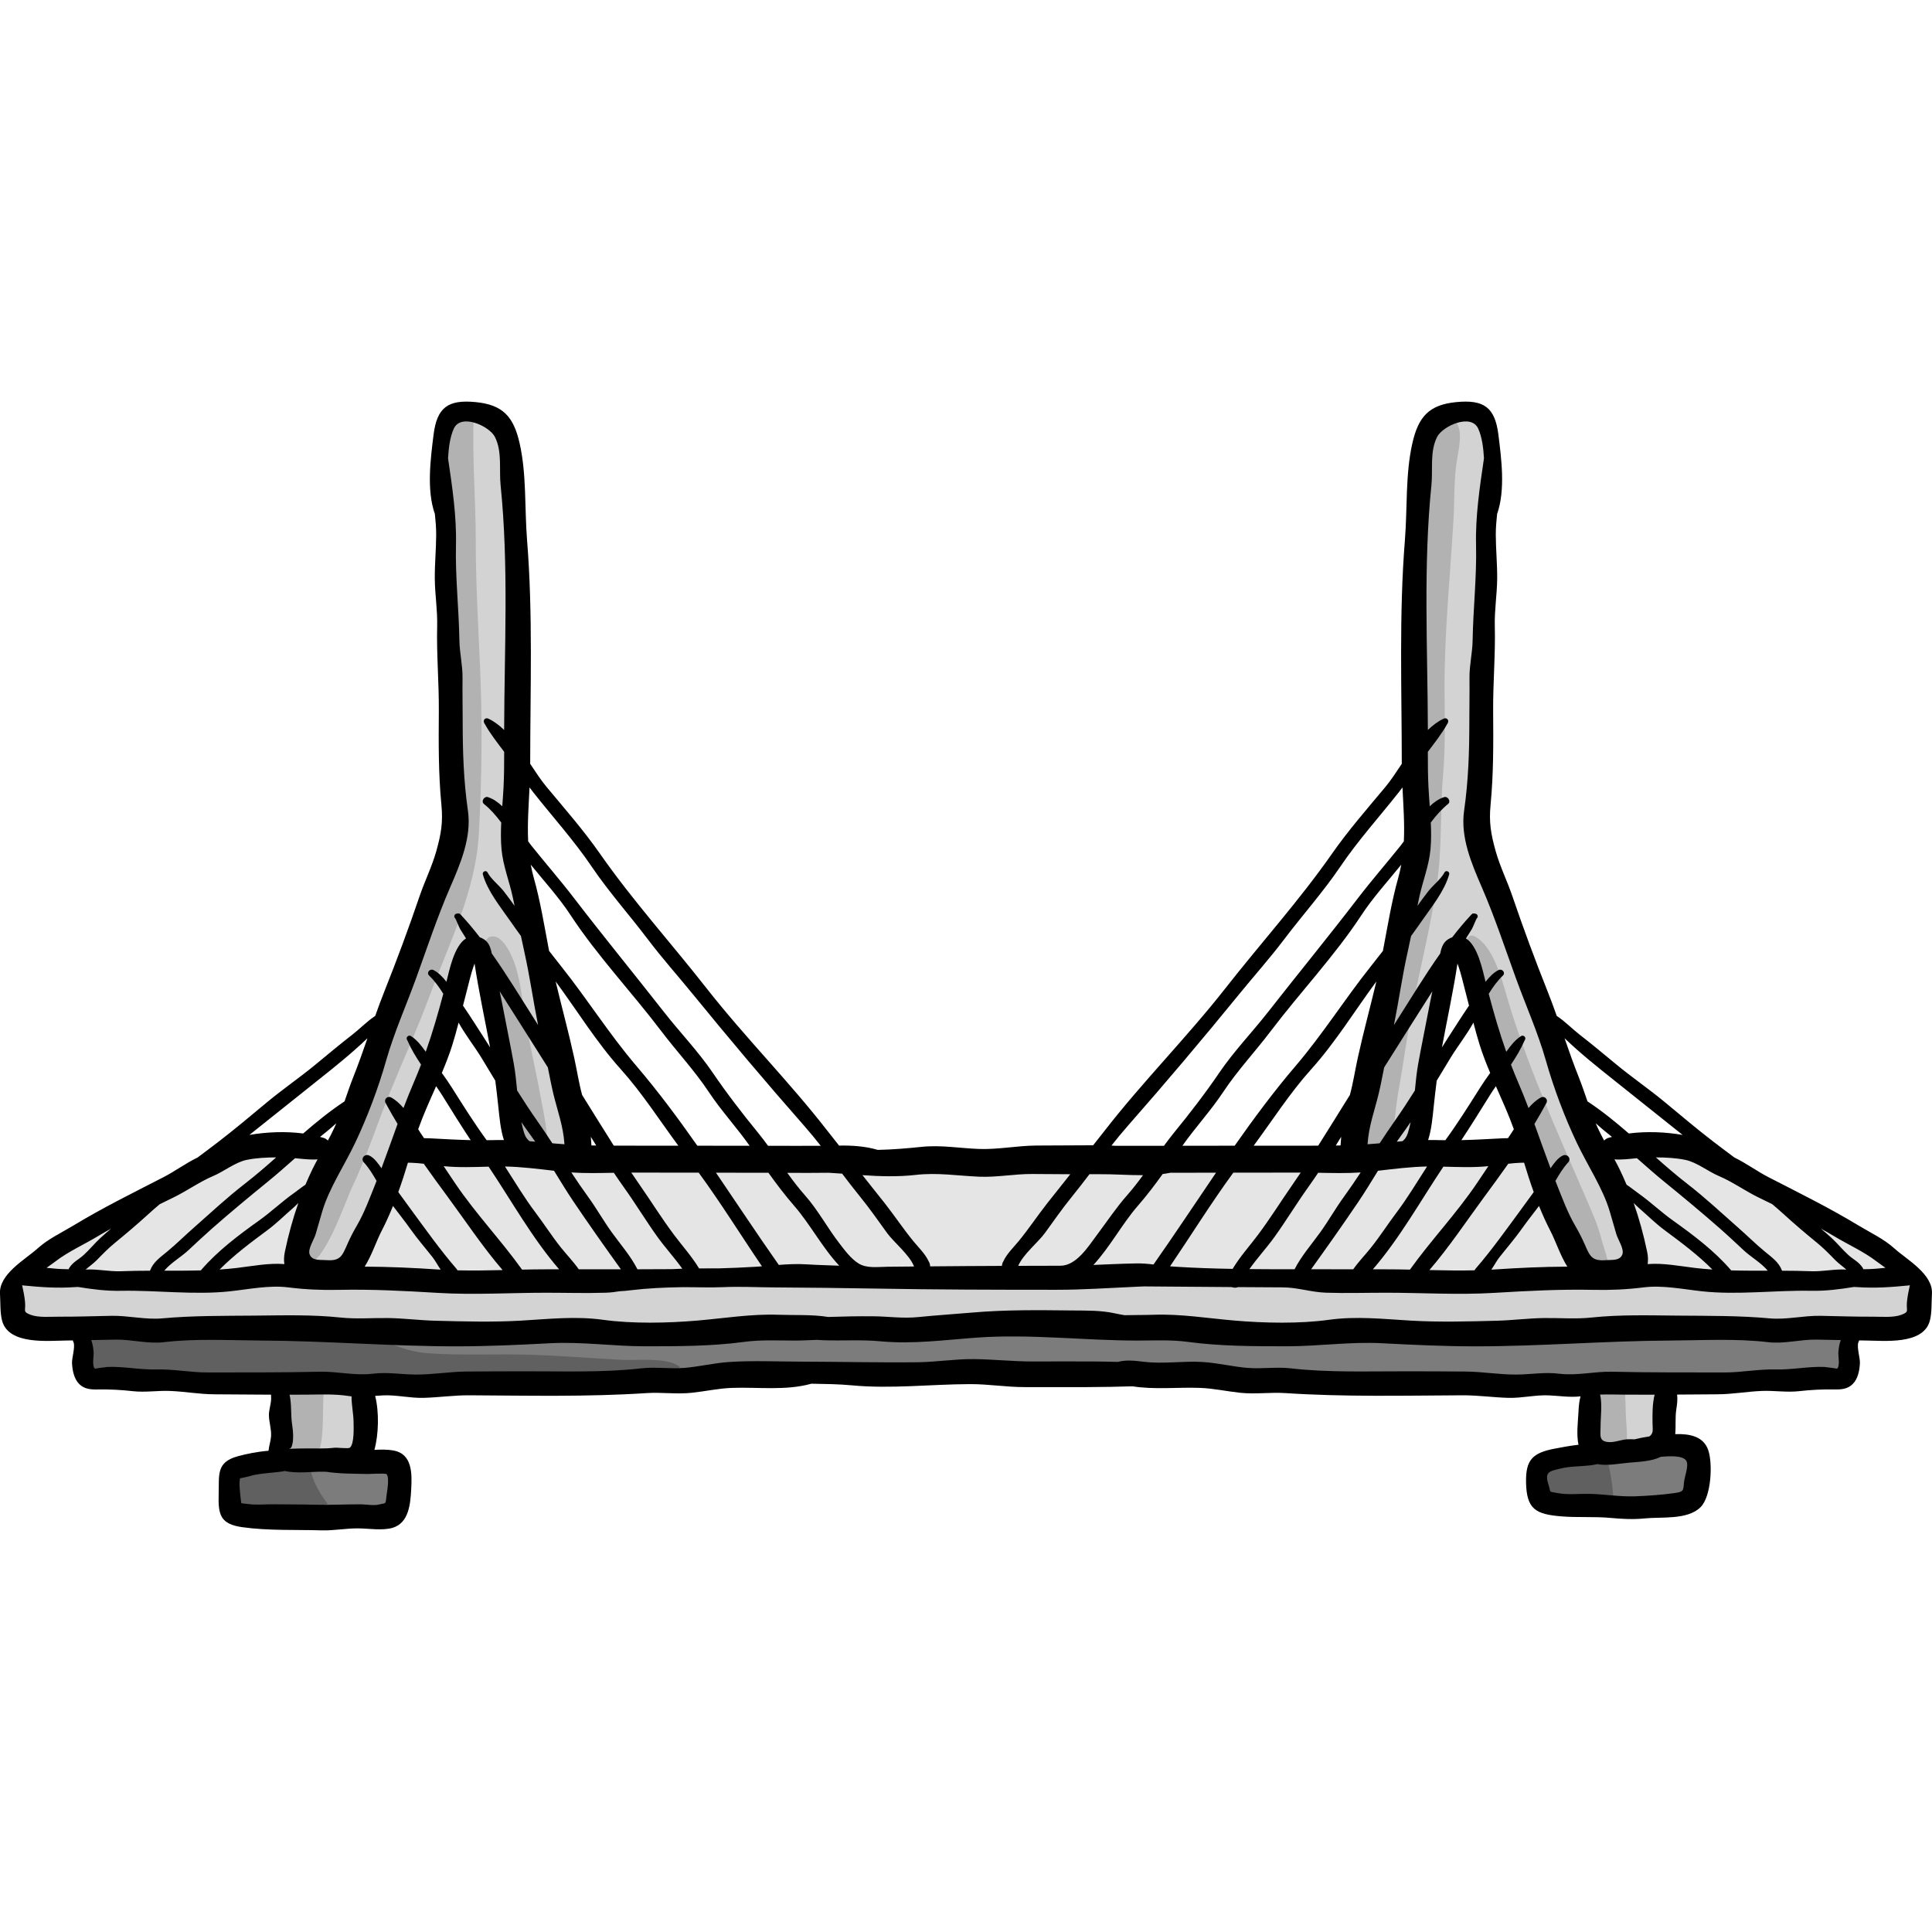 <?xml version="1.0" encoding="iso-8859-1"?>
<!-- Generator: Adobe Illustrator 19.0.0, SVG Export Plug-In . SVG Version: 6.00 Build 0)  -->
<svg version="1.1" id="Layer_1" xmlns="http://www.w3.org/2000/svg" xmlns:xlink="http://www.w3.org/1999/xlink" x="0px" y="0px"
	 viewBox="0 0 511.999 511.999" style="enable-background:new 0 0 511.999 511.999;" xml:space="preserve">
<path style="fill:#D3D3D3;" d="M506.869,337.843c-7.077-5.799-14.782-11.094-22.885-15.324
	c-11.471-5.989-22.357-12.723-32.788-20.219c-0.203-0.006-0.406-0.014-0.608-0.02c-4.703-0.157-9.386-0.249-14.04,0.512
	c-2.756,0.451-5.597,1.053-8.404,0.906c-5.687-0.3-7.552-4.418-9.019-9.425c-2.099-7.164-3.485-14.498-5.932-21.563
	c-5.418-3.969-7.942-9.406-8.329-16.054c-0.397-6.819-4.065-13.541-6.421-20.021c-3.697-10.165-5.584-20.263-4.992-31.198
	c1.38-25.505,2.009-51.052,2.782-76.587c0.128-4.221-0.205-8.533-0.978-12.681c-0.676-3.62-2.917-7.097-7.087-6.304
	c-3.09,0.587-7.328,2.38-8.406,4.811c-2.234,5.034-3.382,10.804-3.763,16.354c-0.826,12.035-0.904,24.122-1.26,36.189
	c-0.19,6.411-0.19,12.358-0.998,18.686c-0.91,7.126,0.824,14.815,0.666,22.045c-0.356,16.245-3.288,32.293-6.219,48.229
	c-2.371,12.886-4.74,25.771-7.111,38.657c-0.675,3.669-1.465,7.569-4.062,10.245c-3.759,3.872-9.868,3.863-15.256,3.588
	c-14.615-0.746-29.228-1.492-43.843-2.239c-13.906-0.71-27.83-0.247-41.793-0.247c-5.668,0-11.337,0.01-17.005,0.002
	c-3.911-0.005-7.033-1.016-10.788-1.505c-10.519-1.37-22.413,0.554-33.022,0.888c-11.222,0.354-22.442,0.708-33.664,1.061
	c-2.613,0.082-5.423,0.111-7.586-1.357c-2.491-1.691-3.414-4.865-4.163-7.782c-4.527-17.639-9.062-35.321-11.593-53.355
	c-1.821-12.975-2.591-26.15-1.551-39.228c0.996-12.513,3.084-24.429,2.417-37.095c-0.859-16.297-1.777-32.602-3.321-48.842
	c-0.285-2.986-3.096-6.701-5.788-8.206c-2.505-1.4-6.407-0.298-10.55-0.298c-0.826,6.801-2.165,12.359-2.055,17.889
	c0.42,21.271,0.301,42.626,2.283,63.771c2.204,23.511-3.902,44.811-12.497,66.068c-2.284,5.648-5.026,10.635-8.814,14.976
	c0.313,0.222,0.53,0.592,0.423,1.017c-1.455,5.836-3.892,11.326-5.076,17.235c-0.659,3.289-1.237,7.816-4.05,10.11
	c-3.074,2.507-7.66,0.49-11.101,0.236c-5.04-0.373-10.066,0.172-15.084-0.309c-11.087,8.297-22.622,15.964-35.447,21.846
	c-6.831,3.133-16.111,8.287-20.901,14.228c-2.155,2.672-3.251,13.153,0.676,14.616c1.018,0.378,2.149,0.166,3.213-0.05
	c1.742-0.354,3.483-0.709,5.224-1.063c1.309-0.267,2.761-0.511,3.907,0.176c1.521,0.91,1.778,3.03,1.463,4.775
	c-0.317,1.745-1.034,3.467-0.825,5.228c0.771,6.491,12.377,4.48,16.843,4.662c4.529,0.185,9.061,0.059,13.59,0.1
	c5.806,0.053,19.032-1.066,22.514,4.83c1.557,2.637,1.235,8.326,0.151,11.219c-1.394,3.717-4.803,5.61-8.481,6.591
	c-4.12,1.098-5.59,8.451-3.156,11.408c2.795,3.396,10.526,2.358,14.583,2.548c7.103,0.333,14.222,0.291,21.323-0.065
	c5.639-0.283,10.3-4.84,8.454-10.63c-1.92-6.027-10.05-5.096-9.811-12.057c0.098-2.874,0.197-5.748,0.296-8.622
	c0.043-1.233,0.153-2.616,1.087-3.422c0.768-0.662,1.865-0.728,2.878-0.763c19.571-0.669,39.101-0.558,58.753-1.144
	c20.659-0.616,41.324-1.098,61.992-1.053c62.466,0.136,124.93,1.481,187.392,2.494c2.269,0.037,4.36-0.306,6.612-0.562
	c1.673-0.19,3.554,0.014,4.701,1.245c3.34,3.587-0.686,17.061-5.641,17.967c-1.311,0.24-2.715,0.058-3.939,0.584
	c-1.962,0.845-2.777,3.183-3.058,5.301c-0.271,2.039-0.199,4.277,1.027,5.929c1.896,2.554,5.034,1.105,7.578,0.98
	c4.603-0.227,9.4,0.519,14.021,0.6c4.569,0.079,11.198,1.027,15.434-1.035c4.578-2.23,7.017-15.061,0.175-15.962
	c-1.084-0.143-2.227,0.157-3.259-0.205c-1.069-0.375-1.8-1.41-2.107-2.502c-0.308-1.091-0.26-2.246-0.209-3.379
	c0.131-2.933,0.376-6.145,2.414-8.257c4.25-4.405,10.724-1.126,15.862-1.448l13.218-0.827c4.392-0.275,8.944-0.23,13.301-0.831
	c4.094-0.565,4.527-3.289,4.486-7.459c-0.016-1.625-0.108-3.601,1.266-4.469c0.322-0.204,0.688-0.312,1.065-0.382
	c0.248-0.046,0.502-0.075,0.751-0.102c4.835-0.53,11.975,0.458,15.34-3.671C511.202,345.257,510.336,340.684,506.869,337.843z
	 M133.654,304.623c-7.743-0.284-15.512,0.846-23.225-0.172c-1.321-0.175-2.11-1.091-1.867-2.451
	c1.426-7.985,5.363-15.141,8.144-22.688c2.379-6.457,4.796-12.875,7.121-19.343c-0.258-1.071-0.445-2.161-0.462-3.307
	c-0.039-2.769,4.297-2.765,4.297,0c0.001,3.418,1.593,7.124,2.276,10.47c0.842,4.129,1.515,8.268,2.128,12.436
	c1.117,7.599,3.111,15.484,3.495,23.146C135.613,303.719,134.649,304.659,133.654,304.623z M396.547,306.561
	c-3.435,0.18-6.98-0.597-10.389-0.914c-2.283-0.212-5.365-0.036-7.526-0.868c-3.026-1.164-2.852-4.874-2.566-7.672
	c0.61-5.988,2.972-11.933,4.355-17.779c1.836-7.766,3.542-15.562,5.284-23.349c0.31-1.386,2.255-0.754,2.072,0.571
	c-0.011,0.077-0.022,0.154-0.033,0.23c1.133,0.023,2.08,1.126,1.809,2.368c0.321-1.475,0.278,0.24,0.452,0.844
	c0.2,0.698,0.274,1.459,0.429,2.174c0.473,2.181,1.059,4.341,1.636,6.496c1.337,4.991,2.398,10.061,4.138,14.932
	c1.974,5.527,6.311,12.26,6.496,18.224C402.815,305.401,399.692,306.395,396.547,306.561z"/>
<g>
	<path style="fill:#B2B2B2;" d="M125.513,110.704c-0.398,10.628,0.564,21.719,0.564,32.441c0,11.334,0.651,22.441,1.142,33.719
		c0.639,14.704,0.483,29.396-0.311,44.044c-0.821,15.159-7.936,29.217-13.107,43.155c-3.231,8.709-7.106,17.157-10.599,25.761
		c-3.385,8.338-5.996,16.703-9.949,24.925c-1.815,3.778-7.438,21.152-12.827,20.685c-1.943-5.939,3.925-15.266,6.407-20.251
		c3.886-7.803,6.613-16.017,9.598-24.191c5.377-14.724,11.574-29.411,16.003-44.422c3.51-11.902,8.937-23.421,8.859-36.058
		c-0.051-8.355-1.495-16.718-1.7-25.109c-0.29-11.828-0.241-23.672-1.109-35.483c-0.738-10.032-1.94-20.158-2.271-30.199
		c-0.095-2.896-0.066-6.122,2.172-8.369C120.647,109.082,124.479,109.153,125.513,110.704z"/>
	<path style="fill:#B2B2B2;" d="M129.457,257.185c0.669,11.211,1.138,23.504,3.538,34.486c0.883,4.041,2.069,11.629,6.04,13.418
		c1.174,0.529,5.126,1.216,6.072-0.007c0.595-0.77-0.136-3.887-0.22-4.749c-0.344-3.572-1.128-6.966-1.767-10.482
		c-1.278-7.025-2.976-13.846-4.092-20.887c-0.769-4.846-1.233-10.401-3.153-14.943c-0.798-1.89-2.831-6.076-5.433-5.862
		C126.44,248.486,129.355,256.991,129.457,257.185z"/>
	<path style="fill:#B2B2B2;" d="M377.629,116.62c1.1,3.857,0.383,8.136,0.069,12.045c-0.415,5.18-0.645,10.37-1.056,15.55
		c-0.711,8.954-0.917,17.918-1.583,26.879c-0.631,8.479-0.689,16.996-0.309,25.483c0.208,4.641-0.017,8.754,1.153,13.099
		c0.969,3.597,0.348,7.283,0.034,10.932c-0.511,5.935-1.329,11.827-2.183,17.723c-1.933,13.348-5.387,26.478-7.675,39.8
		c-0.812,4.733-2,9.405-3.381,13.995c-0.756,2.51-3.224,7.421-2.829,10.166c0.567,3.94,5.384,2.194,8.131,2.751
		c1.581-4.964,1.66-10.675,2.594-15.809c1.515-8.329,2.517-16.693,4.25-24.999c2.057-9.862,4.421-19.674,5.917-29.644
		c1.467-9.773,0.822-19.476,1.664-29.182c0.652-7.521,0.431-14.97,0.393-22.498c-0.075-14.978,1.482-30.243,2.369-45.186
		c0.318-5.35,0.052-10.426,0.916-15.736c0.389-2.393,1.194-6.011,0.547-8.434c-0.247-0.927-0.83-2.284-1.826-2.72
		C381.423,109.346,380.641,114.388,377.629,116.62z"/>
	<path style="fill:#B2B2B2;" d="M390.869,258.312c1.683,2.845,2.041,6.726,3.099,9.859c1.383,4.098,2.587,8.219,3.654,12.402
		c1.885,7.389,4.682,15.148,7.614,22.198c4.431,10.652,8.837,21.49,13.85,31.858c1.205,2.491,5.541,6.469,7.007,1.998
		c0.611-1.864-1.141-6.053-1.563-7.768c-0.988-4.009-2.536-7.442-4.168-11.21c-7.304-16.868-15.064-33.892-20.41-51.473
		c-1.529-5.027-3.384-13.103-7.447-16.812C385.793,243.235,389.786,258.787,390.869,258.312z"/>
</g>
<path style="fill:#7C7C7C;" d="M22.696,353.525c-0.239,2.959-1.325,7.628,0.53,10.249c2.03,2.866,6.56,1.715,9.554,1.92
	c7.557,0.515,15.112,0.498,22.674,1.141c7.929,0.675,15.551,0.866,23.493,0.071c7.008-0.701,13.938,0.072,20.954-0.281
	c14.502-0.731,29.009-0.491,43.51-0.423c7.141,0.033,14.244,0.283,21.383,0.283c3.042,0,6.111,0.471,9.153,0.278
	c2.538-0.161,4.025-1.215,6.333-1.915c6.004-1.817,13.699-0.268,19.887-0.079c5.626,0.172,11.225-0.271,16.847-0.26
	c12.897,0.025,25.801-0.305,38.694-0.584c9.116-0.198,17.982-1.975,27.196-1.77c9.24,0.207,18.442,1.158,27.674,1.538
	c16.053,0.661,32.088,1.921,48.135,2.642c19.383,0.871,38.324-1.144,57.689-1.271c19.559-0.128,39.126,0.62,58.676-0.208
	c6.627-0.281,19.047,2.76,16.51-8.102c-1.361-5.831-8.661-4.523-13.222-4.919c-14.585-1.266-29.897,0.116-44.538,0.536
	c-10.712,0.308-21.425,0.927-32.138,1.164c-12.061,0.267-24.167-0.01-36.249-0.512c-19.972-0.829-39.96-1.219-59.942-1.661
	c-19.014-0.42-38.006-1.75-56.917-0.304c-13.39,1.023-27.037,1.705-40.437,1.387c-12.469-0.296-24.877,1.274-37.328,1.597
	c-11.306,0.293-22.846-1.813-34.272-1.919c-5.75-0.052-11.473-0.479-17.234-0.279c-7.374,0.256-15.271,2.366-22.504,1.121
	c-7.963-1.371-15.871-0.565-23.936-0.451c-8.818,0.125-17.641,0.657-26.456,0.15C44.255,352.542,23.057,349.045,22.696,353.525z"/>
<g>
	<path style="fill:#E5E5E5;" d="M61.288,304.791c-12.679,5.161-23.6,14.175-36.073,19.727c-4.279,1.904-8.241,4.676-12.181,7.175
		c-1.893,1.201-6.531,3.688-6.923,5.998c2.605,1.003,5.832,0.535,8.617,0.617c5.577,0.166,11.246,0.567,16.85,0.08
		c12.298-1.068,24.695-2.047,37.047-2.049c2.436,0,5.085,0.501,7.45,0.271c2.796-0.272,2.702-1.594,3.24-4.632
		c0.823-4.656,0.836-8.986,2.547-13.429c1.435-3.725,5.955-7.489,6.473-11.23c0.543-3.916-4.405-2.545-7.529-2.53
		C74.059,304.824,67.645,302.889,61.288,304.791z"/>
	<path style="fill:#E5E5E5;" d="M106.077,306.763c-3.608,4.549-5.335,11.655-7.839,16.932c-0.865,1.82-5.945,9.455-5.068,11.468
		c1.046,2.397,9.124,2.218,10.923,2.36c7.237,0.569,14.512,0.616,21.677,1.57c19.774,2.632,39.287-0.397,59.166-0.238
		c15.246,0.122,30.422,1.012,45.67,0.164c6.762-0.376,13.035,0.75,19.672,0.637c8.122-0.138,16.237-0.555,24.346-1.018
		c8.962-0.512,18.2-0.534,27.207-0.618c9.133-0.086,18.284-0.078,27.41,0.23c13.536,0.458,27.085,0.652,40.631,0.626
		c8.999-0.018,17.945,0.979,26.923,1.147c6.059,0.114,14.745,1.747,20.2-1.602c6.943-4.263-3.416-16.866-5.843-21.525
		c-1.523-2.924-2.887-7.615-5.632-9.69c-3.084-2.331-7.184-1.872-10.802-1.535c-12.703,1.182-25.197,1.471-37.942,1.367
		c-14.139-0.116-28.23,0.852-42.376,0.852c-15.619,0-31.232-0.416-46.846-0.742c-7.922-0.165-15.846-0.308-23.77-0.362
		c-6.802-0.046-13.443,1.006-20.318,0.814c-10.458-0.293-20.942-0.56-31.405-0.555c-10.713,0.004-21.409,0.268-32.116,0.28
		c-13.604,0.017-27.587,0.062-41.157-1.069C114.626,305.908,109.333,304.124,106.077,306.763z"/>
	<path style="fill:#E5E5E5;" d="M442.419,303.101c-3.597,0.007-15.499-0.798-17.184,2.536c-1.837,3.638,2.442,10.245,3.528,13.678
		c1.574,4.974,1.049,11.149,2.937,15.85c1.245,3.101,4.45,2.607,7.461,3.038c8.579,1.229,17.461,0.937,26.119,1.212
		c9.421,0.298,18.857-0.272,28.285-0.258c3.001,0.004,7.04,0.378,9.937-0.613c0.758-2.991-4.545-5.537-6.577-6.855
		c-4.848-3.146-9.729-6.103-14.835-8.863c-6.92-3.741-14.226-6.806-20.999-10.837C454.738,308.21,449.327,304.23,442.419,303.101z"
		/>
</g>
<g>
	<path style="fill:#B2B2B2;" d="M85.795,368.735c-0.39,4.882,0.217,11.823-1.388,16.317c-1.81-0.82-3.615,0.828-5.53,0.893
		c-1.867,0.064-3.512-0.875-5.417-0.429c-0.12-0.036-0.217-0.108-0.289-0.213c0.629-4.802-0.361-10.516,0.506-15.167
		c0.185-0.991-0.288-1.598,0.552-2.261C75.661,366.746,81.217,368.411,85.795,368.735z"/>
	<path style="fill:#B2B2B2;" d="M430.587,367.608c0.124,2.553,0.246,5.09,0.281,7.662c0.017,1.246,0.636,6.28,0.02,7.293
		c-1.52,2.499-8.124,2.118-10.681,1.903c-0.365-3.577-0.033-8.607,0.512-12.198C421.308,368.399,422.78,367.255,430.587,367.608z"/>
</g>
<g>
	<path style="fill:#7C7C7C;" d="M83.823,385.919c-4.776,0.506-9.45,0.842-14.222,1.56c-2.443,0.368-8.693,0.246-10.317,2.349
		c-1.481,1.918,0.014,6.363,0.454,8.499c0.68,3.299,1.012,3.862,4.307,4.493c10.362,1.986,22.382,0.344,32.868-0.281
		c6.347-0.378,9.331-4.376,8.294-11.158c-0.485-3.173-2.573-3.266-5.635-3.483C92.429,387.392,86.278,386.469,83.823,385.919z"/>
	<path style="fill:#7C7C7C;" d="M429.742,384.228c-4.363,0.727-8.764,1.367-13.12,2.144c-2.287,0.408-6.213,0.021-7.655,1.779
		c-1.167,1.423-1.683,6.302-1.2,7.944c0.811,2.759,3.243,2.621,6.162,2.788c6.277,0.357,12.633-0.569,18.926-0.57
		c3.311,0,7.123,0.533,10.351,0.226c4.263-0.405,6.848-3.321,6.837-7.745C450.018,380.091,435.043,383.723,429.742,384.228z"/>
</g>
<g>
	<path style="fill:#606060;" d="M82.246,387.826c-0.224,3.412,2.568,8.258,4.591,10.658c-3.624,2.615-10.132,3.252-14.479,3.583
		c-2.265,0.172-10.511,0.711-11.821-1.779c-0.411-0.781,0.398-9.626,1.134-10.491c1.001-1.175,4.424-1.745,5.96-2.199
		C73.403,385.889,79.476,386.405,82.246,387.826z"/>
	<path style="fill:#606060;" d="M425.137,386.05c1.392,0.273,2.456,9.44,2.432,11.67c-5.922,1.249-13.837,1.551-19.806,0.712
		c0.795-2.762-0.358-7.59,1.045-9.764C411.744,384.117,425.437,385.318,425.137,386.05z"/>
	<path style="fill:#606060;" d="M23.261,352.648c1.192,3.109-2.751,9.189-0.285,11.653c1.306,1.305,7.735,1.072,9.497,1.146
		c17.916,0.75,35.887-0.364,53.8-0.069c15.111,0.248,29.926,0.044,44.998,1.214c8.938,0.694,17.982,1.037,26.932,0.178
		c6.158-0.592,17.143-0.423,22.002-4.54c-3.459-2.67-11.289-1.619-15.458-1.854c-7.711-0.434-15.419-1.038-23.133-1.323
		c-9.325-0.343-18.816,0.23-28.103-0.419c-6.391-0.447-10.914-3.123-16.723-4.927c-5.386-1.673-11.117-1.419-16.677-1.415
		c-9.009,0.006-17.996-0.108-26.994-0.342C43.876,351.71,33.122,348.846,23.261,352.648z"/>
</g>
<path d="M502.01,330.832c-2.808-2.537-6.301-4.134-9.523-6.087c-7.709-4.672-15.742-8.626-23.759-12.748
	c-3.118-1.603-5.976-3.739-9.105-5.25c-1.873-1.399-3.746-2.799-5.602-4.226c-4.318-3.321-8.529-6.87-12.714-10.349
	c-4.255-3.538-8.791-6.628-13.054-10.155c-3.216-2.661-6.415-5.329-9.7-7.877c-1.858-1.44-3.855-3.502-5.999-4.916
	c-0.795-2.24-1.614-4.474-2.499-6.69c-3.303-8.273-6.398-16.653-9.273-25.082c-1.371-4.019-3.268-7.797-4.413-11.889
	c-1.263-4.514-1.804-7.588-1.355-12.26c0.807-8.405,0.745-16.425,0.685-24.868c-0.053-7.58,0.63-14.978,0.44-22.525
	c-0.107-4.238,0.589-8.316,0.629-12.52c0.036-3.904-0.355-7.787-0.367-11.685c-0.006-1.835,0.155-3.654,0.343-5.472
	c2.259-6.41,1.117-14.777,0.362-20.942c-0.903-7.374-3.863-9.435-11.165-8.73c-7.193,0.694-10.049,3.836-11.647,10.887
	c-1.885,8.315-1.299,17.235-1.98,25.706c-1.574,19.618-0.833,39.589-0.826,59.264c-1.487,2.244-2.909,4.408-4.347,6.134
	c-4.847,5.817-9.806,11.472-14.147,17.689c-8.658,12.401-18.924,23.761-28.219,35.626c-10.135,12.939-21.873,24.699-31.978,37.711
	c-1.027,1.322-2.068,2.621-3.102,3.932c-5.031,0.015-10.062,0.035-15.093,0.071c-5.063,0.035-10.064,1.082-15.119,0.904
	c-5.157-0.181-10.044-1.098-15.276-0.554c-3.863,0.401-7.708,0.722-11.582,0.802c-3.277-0.974-6.818-1.202-10.186-1.141
	c-0.023,0.001-0.047,0-0.071,0.001c-1.055-1.339-2.12-2.666-3.167-4.014c-10.107-13.011-21.843-24.771-31.978-37.711
	c-9.294-11.865-19.561-23.226-28.219-35.626c-4.341-6.217-9.3-11.872-14.147-17.689c-1.438-1.726-2.86-3.889-4.347-6.134
	c0.006-19.676,0.748-39.646-0.826-59.265c-0.68-8.471-0.095-17.392-1.98-25.706c-1.598-7.05-4.454-10.192-11.647-10.887
	c-7.302-0.705-10.262,1.356-11.165,8.73c-0.755,6.166-1.896,14.532,0.362,20.942c0.188,1.818,0.35,3.637,0.343,5.472
	c-0.012,3.898-0.404,7.782-0.367,11.685c0.039,4.204,0.736,8.283,0.629,12.52c-0.19,7.547,0.495,14.944,0.44,22.525
	c-0.06,8.445-0.122,16.464,0.685,24.868c0.449,4.671-0.091,7.744-1.355,12.26c-1.145,4.092-3.042,7.871-4.413,11.889
	c-2.875,8.429-5.971,16.808-9.273,25.082c-0.885,2.216-1.703,4.45-2.499,6.69c-2.145,1.415-4.141,3.476-5.999,4.916
	c-3.286,2.549-6.484,5.217-9.7,7.877c-4.263,3.526-8.798,6.617-13.054,10.155c-4.185,3.478-8.396,7.028-12.714,10.349
	c-1.856,1.426-3.729,2.827-5.602,4.226c-3.129,1.51-5.987,3.647-9.105,5.25c-8.016,4.122-16.049,8.076-23.759,12.748
	c-3.222,1.953-6.716,3.55-9.524,6.087c-3.266,2.951-10.302,6.798-9.981,12.042c0.136,2.178-0.016,5.239,0.608,7.317
	c1.873,6.239,12.102,5.108,17.01,5.059c0.558-0.005,1.114-0.02,1.671-0.029c0.018,0.055,0.036,0.111,0.054,0.166
	c0.049,0.152,0.111,0.288,0.179,0.413c0.401,1.43-0.512,4.087-0.436,5.484c0.103,1.902,0.522,4.134,1.927,5.518
	c1.367,1.345,3.059,1.451,4.899,1.419c3.213-0.054,6.113,0.096,9.315,0.455c3.281,0.368,6.573-0.199,9.861-0.064
	c3.951,0.163,7.744,0.871,11.733,0.891c5.003,0.025,10.009,0.075,15.013,0.098c0.011,0.354,0.027,0.73,0.013,1.173
	c-0.048,1.506-0.632,2.9-0.58,4.424c0.064,1.843,0.68,3.551,0.561,5.438c-0.081,1.282-0.549,2.547-0.669,3.828
	c-3.005,0.235-5.968,0.861-8.13,1.453c-5.819,1.59-4.92,4.934-5.082,10.156c-0.169,5.451,0.54,7.838,6.263,8.643
	c6.901,0.97,14.143,0.637,21.004,0.841c3.238,0.096,6.403-0.548,9.68-0.524c2.712,0.02,6.445,0.633,9.088-0.132
	c4.404-1.275,4.773-6.371,4.993-10.253c0.236-4.161,0.285-9.335-4.665-10.253c-1.616-0.3-3.364-0.267-5.095-0.168
	c1.148-4.06,1.28-10.143,0.2-14.301c0.694-0.056,1.399-0.111,2.128-0.143c3.512-0.156,7.113,0.76,10.724,0.66
	c4.064-0.114,8.045-0.7,12.122-0.679c15.65,0.082,31.332,0.443,46.912-0.581c3.989-0.262,8.008,0.337,11.998-0.083
	c3.539-0.372,7.083-1.167,10.646-1.297c7.005-0.255,14.265,0.797,21.081-1.111c3.593,0.065,7.179,0.098,10.728,0.433
	c10.41,0.982,20.967-0.295,31.331-0.324c4.823-0.014,9.598,0.796,14.453,0.792c5.518-0.004,11.036,0.01,16.554,0
	c4.013-0.007,8.027-0.095,12.039-0.207c5.866,0.924,11.973,0.2,17.897,0.417c3.563,0.13,7.107,0.925,10.646,1.297
	c3.99,0.42,8.009-0.179,11.998,0.083c15.579,1.024,31.262,0.663,46.913,0.581c4.077-0.021,8.059,0.566,12.122,0.679
	c3.61,0.101,7.211-0.815,10.724-0.66c2.947,0.131,5.516,0.588,8.426,0.262c-0.375,1.295-0.477,2.707-0.545,4.083
	c-0.132,2.653-0.594,5.992,0.002,8.744c-2.254,0.253-4.44,0.673-6.267,1.021c-5.911,1.128-7.759,2.96-7.631,9.013
	c0.148,7.06,2.582,8.369,9.238,8.936c4.398,0.374,8.81,0.007,13.224,0.424c3.006,0.284,6.005,0.434,9.012,0.125
	c4.347-0.447,11.38,0.468,14.809-3.015c2.837-2.882,3.213-11.609,1.989-15.115c-1.288-3.688-5.015-4.318-8.741-4.21
	c0.211-2.121-0.043-4.329,0.27-6.415c0.222-1.488,0.408-2.808,0.216-4.059c3.575-0.026,7.15-0.058,10.724-0.075
	c3.989-0.02,7.783-0.728,11.733-0.891c3.289-0.135,6.581,0.432,9.861,0.064c3.201-0.359,6.102-0.51,9.315-0.455
	c1.84,0.032,3.533-0.074,4.899-1.419c1.406-1.384,1.825-3.615,1.927-5.518c0.076-1.399-0.837-4.055-0.436-5.484
	c0.068-0.125,0.13-0.26,0.179-0.413c0.018-0.055,0.036-0.111,0.054-0.166c0.557,0.009,1.114,0.023,1.671,0.029
	c4.908,0.049,15.136,1.18,17.01-5.059c0.624-2.079,0.471-5.139,0.608-7.317C512.311,337.63,505.276,333.783,502.01,330.832z
	 M486.133,327.646c3.614,2.178,7.829,4.06,11.151,6.624c0.497,0.383,1.404,1.012,2.38,1.715c-1.757,0.197-3.51,0.349-5.213,0.36
	c-0.209,0.001-0.422,0-0.633,0c-0.044-0.108-0.095-0.215-0.163-0.325c-1.012-1.622-2.438-2.168-3.848-3.452
	c-1.566-1.424-2.899-3.102-4.466-4.539c-0.917-0.84-1.858-1.644-2.807-2.438C483.748,326.256,484.953,326.934,486.133,327.646z
	 M455.53,311.666c3.515,1.486,6.719,3.787,10.169,5.511c1.319,0.659,2.649,1.306,3.983,1.953c0.996,0.841,1.978,1.694,2.937,2.569
	c2.91,2.659,5.899,5.195,8.932,7.673c1.706,1.394,3.223,2.942,4.761,4.524c0.838,0.862,1.997,1.68,2.986,2.553
	c-3.067-0.19-6.284,0.566-9.372,0.44c-2.554-0.103-5.11-0.128-7.665-0.135c-0.859-2.299-2.681-3.512-4.585-5.09
	c-2.404-1.991-4.588-4.156-6.928-6.219c-4.525-3.989-8.875-8.06-13.648-11.757c-2.833-2.195-5.569-4.56-8.285-6.966
	c2.615,0.012,5.325,0.141,7.831,0.662C449.659,308.009,452.65,310.448,455.53,311.666z M436.507,331.715
	c-0.941-4.481-2.102-8.741-3.572-12.907c0.575,0.565,1.113,1.083,1.583,1.489c2.188,1.89,4.217,3.928,6.539,5.652
	c4.368,3.243,8.876,6.586,12.744,10.486c-1.496-0.102-2.99-0.227-4.481-0.404c-4.11-0.488-8.531-1.373-12.679-1.035
	C436.793,334.038,436.766,332.949,436.507,331.715z M443.343,323.446c-3.185-2.269-6.001-4.975-9.194-7.234
	c-0.986-0.698-2.014-1.548-3.097-2.261c-0.576-1.36-1.178-2.716-1.837-4.07c-0.433-0.89-0.895-1.765-1.367-2.636
	c1.937,0.139,3.958-0.112,5.957-0.311c2.385,2.104,4.76,4.216,7.237,6.23c5.029,4.089,9.909,8.138,14.769,12.409
	c2.164,1.902,4.232,3.86,6.336,5.814c1.879,1.746,4.603,3.285,6.323,5.358c-3.241,0.005-6.48,0.013-9.713-0.079
	c-0.036-0.05-0.064-0.102-0.107-0.151C454.291,331.461,448.733,327.286,443.343,323.446z M427.947,286.435
	c6.001,4.766,11.959,9.569,17.962,14.331c-4.531-0.788-9.611-0.989-14.255-0.382c-3.516-3.049-7.115-5.973-10.956-8.512
	c-0.762-2.196-1.505-4.399-2.361-6.55c-1.339-3.363-2.535-6.772-3.718-10.189C418.807,279.154,423.383,282.809,427.947,286.435z
	 M427.189,301.296c-0.308,0.085-0.634,0.149-0.934,0.243c-0.455,0.143-0.837,0.395-1.146,0.713c-0.641-1.192-1.264-2.393-1.82-3.63
	c-0.142-0.314-0.273-0.633-0.407-0.951c1.437,1.313,2.925,2.519,4.266,3.59C427.162,301.273,427.175,301.284,427.189,301.296z
	 M373.012,252.418c0.324-1.454,0.626-2.909,0.935-4.364c0.965-1.324,1.918-2.653,2.843-3.986c2.599-3.745,6.012-7.903,7.257-12.356
	c0.205-0.73-0.876-1.202-1.232-0.52c-0.92,1.76-3.04,3.387-4.279,4.965c-1.004,1.279-1.951,2.592-2.898,3.903
	c0.162-0.774,0.321-1.546,0.487-2.32c0.914-4.26,2.575-8.307,2.97-12.676c0.213-2.362,0.189-4.726,0.077-7.088
	c1.4-1.856,2.894-3.565,4.577-4.911c0.86-0.689-0.07-2.135-1.057-1.816c-1.39,0.448-2.64,1.323-3.792,2.425
	c-0.124-1.667-0.252-3.334-0.337-4.999c-0.161-3.139-0.177-6.286-0.172-9.433c1.792-2.395,3.695-4.764,5.127-7.368
	c0.032-0.037,0.065-0.074,0.087-0.12c0.033-0.07,0.067-0.141,0.1-0.212c0.356-0.749-0.359-1.445-1.101-1.101
	c-1.514,0.702-2.903,1.757-4.206,3.012c0-0.061,0-0.123,0-0.183c-0.06-21.505-1.241-43.316,0.944-64.707
	c0.424-4.15-0.473-8.916,1.522-12.801c1.475-2.871,9.032-6.31,10.89-2.142c1.002,2.248,1.352,5.059,1.512,7.837
	c-1.112,7.574-2.279,15.287-2.099,22.927c0.2,8.502-0.765,16.837-0.909,25.338c-0.057,3.361-0.866,6.528-0.83,9.904
	c0.041,3.857-0.037,7.713-0.04,11.57c-0.007,8.043-0.24,15.659-1.386,23.634c-1.019,7.089,1.993,14.075,4.764,20.467
	c3.345,7.72,6.08,15.983,8.947,23.894c2.645,7.301,5.835,14.393,7.955,21.852c2.068,7.274,4.971,15.007,8.213,21.835
	c2.829,5.956,6.895,12.014,8.705,18.12c0.597,2.015,1.185,4.03,1.757,6.052c0.406,1.437,2.131,3.922,1.605,5.361
	c-0.648,1.775-2.814,1.419-4.342,1.538c-3.767,0.301-4.269-1.052-5.643-4.191c-0.733-1.677-1.536-3.246-2.459-4.827
	c-2.095-3.585-3.434-7.318-4.981-11.16c-0.11-0.272-0.212-0.547-0.32-0.819c1.002-1.732,2.039-3.451,3.379-4.907
	c0.937-1.018-0.239-2.358-1.408-1.825c-1.31,0.598-2.386,2.098-3.265,3.388c-1.469-3.897-2.843-7.832-4.268-11.749
	c1.119-1.849,2.194-3.707,3.182-5.573c0.502-0.948-0.505-1.957-1.453-1.453c-1.219,0.649-2.304,1.642-3.299,2.806
	c-0.88-2.314-1.793-4.617-2.778-6.893c-0.665-1.536-1.279-3.076-1.872-4.619c1.359-2.018,2.612-4.094,3.583-6.33
	c0.043-0.053,0.079-0.113,0.104-0.179c0.029-0.079,0.059-0.157,0.087-0.236c0.226-0.605-0.562-1.146-1.073-0.825
	c-1.616,1.012-2.809,2.587-3.953,4.178c-1.782-5.042-3.263-10.149-4.645-15.366c1.116-1.805,2.359-3.507,3.752-4.828
	c0.811-0.769-0.224-1.925-1.135-1.471c-1.311,0.652-2.44,1.816-3.453,3.115c-0.006-0.025-0.013-0.048-0.019-0.072
	c-0.749-2.93-1.996-9.42-5.17-11.424c0.508-0.824,1.019-1.647,1.548-2.461c0.276-0.425,1.153-2.741,1.361-2.917
	c0.393-0.334,0.175-1.036-0.303-1.148c-0.099-0.023-0.197-0.047-0.295-0.069c-0.289-0.068-0.611-0.006-0.821,0.216
	c-1.8,1.917-3.508,3.969-5.15,6.09c-0.15,0.054-0.301,0.111-0.456,0.181c-1.864,0.847-2.342,2.341-2.711,4.106
	c-2.073,2.936-4.042,5.943-5.926,8.91c-2.121,3.339-4.227,6.688-6.333,10.035C370.692,265.257,371.597,258.759,373.012,252.418z
	 M384.485,280.207c1.884-3.058,4.25-6.039,5.982-9.204c0.524,2.023,1.07,4.041,1.697,6.025c0.786,2.486,1.74,4.911,2.751,7.315
	c-0.932,1.27-1.826,2.565-2.686,3.926c-2.959,4.683-5.922,9.412-9.192,13.893c-0.5-0.009-0.995,0.001-1.498-0.016
	c-1.023-0.034-2.048-0.037-3.073-0.027c0.9-2.772,1.165-5.899,1.456-8.645c0.253-2.379,0.518-4.735,0.821-7.086
	C381.989,284.316,383.229,282.247,384.485,280.207z M382.127,277.571c1.367-7.362,2.99-14.802,4.113-22.206
	c0.084,0.23,0.188,0.454,0.259,0.689c0.365,1.046,0.659,2.11,0.944,3.18c0.511,1.915,0.957,3.845,1.471,5.76
	c0.133,0.498,0.261,1,0.391,1.5c-2.016,2.958-3.936,6.008-5.877,9.017C382.989,276.192,382.562,276.886,382.127,277.571z
	 M396.426,287.849c1.664,3.776,3.375,7.535,4.758,11.411c-0.526,0.834-1.04,1.634-1.554,2.362c-0.481,0.006-0.963,0.014-1.437,0.037
	c-3.673,0.188-7.279,0.405-10.916,0.488c2.508-3.792,4.918-7.632,7.315-11.517C395.173,289.687,395.794,288.765,396.426,287.849z
	 M378.446,268.385c-0.852,4.508-1.798,9.005-2.606,13.52c-0.419,2.341-0.65,4.716-0.88,7.09c-1.731,2.73-3.486,5.44-5.338,8.065
	c-1.374,1.948-2.694,3.927-3.995,5.916c-0.247,0.025-0.495,0.047-0.742,0.072c-0.826,0.083-1.647,0.129-2.469,0.19
	c0.312-4.854,1.861-8.851,2.976-13.511c0.549-2.294,0.962-4.579,1.426-6.849c4.242-6.726,8.499-13.468,12.776-20.184
	C379.196,264.588,378.805,266.485,378.446,268.385z M373.826,297.378c-0.021,0.102-0.037,0.206-0.06,0.308
	c-0.189,0.879-0.415,1.749-0.677,2.611c-0.345,1.033-0.833,1.742-1.457,2.137c-0.492,0.037-0.983,0.084-1.474,0.126
	c0.387-0.552,0.775-1.104,1.176-1.646C372.189,299.759,373.013,298.574,373.826,297.378z M349.342,303.613
	c-0.661,0.001-1.319,0.003-1.983,0.003c-5.04-0.007-10.081,0-15.122,0.006c5.03-6.803,9.583-13.96,15.253-20.263
	c6.46-7.184,11.533-15.502,17.265-23.268c-1.614,6.784-3.459,13.526-4.933,20.274c-0.739,3.381-1.208,6.562-2.087,9.811
	C354.932,294.654,352.174,299.152,349.342,303.613z M355.428,301.267c-0.063,0.769-0.116,1.535-0.162,2.29
	c-0.423,0.01-0.849,0.011-1.272,0.017C354.474,302.805,354.954,302.038,355.428,301.267z M366.486,252.003
	c-1.098,1.408-2.192,2.818-3.305,4.216c-6.832,8.579-12.652,17.86-19.799,26.227c-5.749,6.732-11.057,13.877-16.183,21.178
	c-4.618,0.007-9.235,0.012-13.852,0.016c3.427-4.861,7.512-9.273,10.834-14.276c3.818-5.751,8.44-10.648,12.598-16.138
	c7.796-10.294,16.975-19.968,24.019-30.715c3.089-4.713,7.008-8.979,10.548-13.372c-0.211,1.159-0.47,2.32-0.798,3.485
	C368.766,238.962,367.724,245.516,366.486,252.003z M322.26,310.775c-5.54,8.128-10.955,16.346-16.57,24.33
	c-1.49-0.191-3.002-0.316-4.559-0.287c-3.794,0.069-7.574,0.251-11.361,0.401c4.333-4.675,7.652-10.936,11.726-15.618
	c2.392-2.749,4.541-5.578,6.619-8.472c0.682-0.086,1.363-0.201,2.043-0.335C314.193,310.79,318.226,310.783,322.26,310.775z
	 M326.839,310.768c5.955-0.012,11.908-0.022,17.863-0.021c-0.75,1.12-1.51,2.235-2.281,3.345c-3.021,4.348-5.821,8.839-8.987,13.079
	c-2.186,2.928-4.857,5.876-6.773,9.097c-4.994-0.088-9.975-0.25-14.924-0.562c-0.563-0.035-1.115-0.077-1.662-0.119
	C315.668,327.354,320.949,318.82,326.839,310.768z M337.771,327.782c3.071-4.283,5.81-8.814,8.876-13.102
	c0.917-1.281,1.807-2.58,2.685-3.885c3.752,0.07,7.533,0.167,11.256-0.084c-1.438,2.18-2.902,4.344-4.442,6.46
	c-2.19,3.009-4.032,6.286-6.21,9.324c-2.292,3.195-5.063,6.336-6.863,9.875c-3.986,0.003-7.977-0.01-11.966-0.049
	C333.197,333.375,335.752,330.596,337.771,327.782z M359.998,318.462c1.804-2.672,3.485-5.442,5.181-8.2
	c4.3-0.498,8.704-1.052,13.004-1.131c-2.649,4.094-5.134,8.293-8.092,12.207c-2.298,3.041-4.348,6.266-6.725,9.246
	c-1.547,1.94-3.316,3.753-4.743,5.789c-2.445-0.001-4.891,0.001-7.336-0.004c-1.273-0.003-2.549-0.002-3.824-0.002
	C351.721,330.434,355.917,324.509,359.998,318.462z M382.512,309.174c3.971,0.102,7.984,0.268,11.918-0.131
	c-1.016,1.513-2.026,3.031-3.051,4.547c-5.399,7.993-12.121,15.048-17.729,22.871c-2.154-0.046-4.302-0.081-6.439-0.081
	c-1.127,0-2.254-0.002-3.38-0.002C371.004,328.06,376.422,318.261,382.512,309.174z M393.315,317.227
	c2.11-2.859,4.27-5.811,6.387-8.822c1.131-0.128,2.264-0.235,3.407-0.268c0.139-0.004,0.431-0.006,0.79-0.009
	c0.774,2.591,1.621,5.205,2.553,7.783c-1.088,1.508-2.182,3.012-3.3,4.529c-3.91,5.303-7.78,10.788-12.096,15.769
	c-0.123,0.141-0.21,0.289-0.279,0.438c-3.972,0.095-7.974,0.025-11.971-0.068C384.035,330.516,388.647,323.555,393.315,317.227z
	 M397.331,333.228c1.973-2.511,4.085-4.929,5.928-7.54c1.465-2.074,3.064-4.064,4.594-6.094c0.918,2.268,1.914,4.479,3.005,6.585
	c1.459,2.817,2.635,6.556,4.504,9.494c-6.497,0.029-12.932,0.317-19.445,0.759c-0.231,0.016-0.465,0.021-0.696,0.036
	C395.987,335.346,396.649,334.096,397.331,333.228z M298.87,298.372c10.058-11.431,19.932-23.132,29.521-34.9
	c3.965-4.866,8.101-9.487,11.902-14.51c4.867-6.433,10.391-12.626,14.897-19.284c4.713-6.964,10.336-13.178,15.54-19.766
	c0.321-0.406,0.627-0.825,0.939-1.239c0.234,4.818,0.591,9.549,0.365,14.287c-0.279,0.39-0.556,0.769-0.831,1.113
	c-3.721,4.651-7.631,9.123-11.249,13.842c-7.794,10.167-16.019,20.198-23.947,30.326c-4.188,5.349-9.002,10.339-12.81,15.933
	c-3.812,5.6-7.825,10.798-12.085,16.015c-0.921,1.128-1.794,2.287-2.65,3.457h-0.064c-4.279,0-8.561,0.023-12.841,0.005
	c-0.333-0.028-0.668-0.048-1.003-0.069C295.949,301.815,297.377,300.069,298.87,298.372z M288.716,311.176
	c0.824-0.003,1.649,0.006,2.474-0.002c3.98-0.038,7.874,0.283,11.721,0.261c-1.335,1.829-2.718,3.628-4.236,5.343
	c-2.808,3.172-5.278,6.897-7.87,10.35c-2.393,3.189-5.521,8.305-9.805,8.305c-3.72,0-7.438,0.019-11.158,0.028
	c1.288-3.067,5.293-6.248,7.094-8.73c2.345-3.231,4.571-6.447,7.098-9.554C285.634,315.207,287.179,313.195,288.716,311.176z
	 M242.639,311.364c5.807-0.666,11.098,0.228,16.846,0.471c4.729,0.2,9.353-0.745,14.071-0.716c3.36,0.02,6.721,0.047,10.081,0.062
	c-2.033,2.552-4.069,5.102-6.093,7.675c-2.602,3.308-4.904,6.786-7.581,10.055c-1.286,1.569-3.194,3.399-4.076,5.375
	c-0.155,0.217-0.27,0.489-0.325,0.822l-0.03,0.174c-0.011,0.065-0.007,0.126-0.014,0.19c-6.342,0.021-12.683,0.067-19.024,0.125
	c-0.004-0.103-0.004-0.206-0.022-0.313l-0.03-0.174c-0.056-0.334-0.171-0.605-0.325-0.822c-0.883-1.975-2.791-3.806-4.076-5.375
	c-2.678-3.269-4.979-6.748-7.581-10.055c-1.96-2.492-3.931-4.961-5.9-7.432C233.195,311.757,238.052,311.889,242.639,311.364z
	 M219.586,310.795c1.194,0.07,2.388,0.146,3.585,0.23c1.574,2.07,3.157,4.133,4.798,6.151c2.527,3.107,4.753,6.323,7.097,9.554
	c1.836,2.53,5.963,5.785,7.168,8.904c-2.305,0.025-4.608,0.032-6.913,0.063c-2.824,0.038-5.591,0.473-7.759-0.849
	c-2.058-1.256-3.762-3.59-5.206-5.47c-3.149-4.098-5.592-8.721-9.028-12.602c-1.69-1.908-3.217-3.919-4.69-5.963
	C212.288,310.835,215.939,310.844,219.586,310.795z M108.85,320.442c-1.118-1.517-2.213-3.021-3.3-4.529
	c0.932-2.578,1.779-5.192,2.553-7.783c0.36,0.002,0.651,0.004,0.79,0.009c1.142,0.033,2.275,0.14,3.407,0.268
	c2.117,3.011,4.278,5.962,6.387,8.822c4.669,6.328,9.282,13.29,14.509,19.354c-3.997,0.093-7.999,0.163-11.971,0.068
	c-0.069-0.149-0.157-0.296-0.278-0.438C116.629,331.23,112.76,325.745,108.85,320.442z M116.781,336.466
	c-0.231-0.014-0.465-0.02-0.696-0.036c-6.512-0.442-12.947-0.73-19.445-0.759c1.869-2.938,3.044-6.676,4.504-9.494
	c1.091-2.105,2.086-4.316,3.005-6.585c1.531,2.032,3.13,4.021,4.594,6.094c1.843,2.611,3.955,5.029,5.928,7.54
	C115.353,334.096,116.015,335.346,116.781,336.466z M127.517,280.207c1.256,2.039,2.495,4.108,3.742,6.181
	c0.303,2.35,0.569,4.706,0.821,7.086c0.291,2.746,0.556,5.874,1.456,8.645c-1.024-0.011-2.049-0.007-3.073,0.027
	c-0.503,0.017-0.998,0.007-1.498,0.016c-3.272-4.481-6.234-9.209-9.192-13.893c-0.86-1.361-1.755-2.656-2.686-3.926
	c1.012-2.404,1.966-4.829,2.751-7.315c0.627-1.984,1.174-4.001,1.697-6.025C123.268,274.168,125.635,277.149,127.517,280.207z
	 M122.698,266.494c0.13-0.5,0.257-1.002,0.391-1.5c0.514-1.915,0.96-3.845,1.471-5.76c0.285-1.069,0.58-2.133,0.944-3.18
	c0.071-0.236,0.174-0.458,0.259-0.689c1.124,7.403,2.746,14.845,4.113,22.206c-0.435-0.686-0.862-1.379-1.302-2.061
	C126.633,272.502,124.713,269.453,122.698,266.494z M154.268,290.175c-0.879-3.248-1.348-6.429-2.087-9.811
	c-1.474-6.748-3.319-13.49-4.933-20.274c5.732,7.766,10.805,16.085,17.265,23.268c5.669,6.304,10.223,13.461,15.253,20.263
	c-5.041-0.006-10.081-0.014-15.122-0.006c-0.664,0.001-1.322-0.002-1.983-0.003C159.829,299.152,157.071,294.654,154.268,290.175z
	 M158.008,303.573c-0.423-0.007-0.849-0.007-1.272-0.017c-0.046-0.755-0.099-1.52-0.162-2.29
	C157.048,302.038,157.529,302.805,158.008,303.573z M168.62,282.447c-7.146-8.368-12.967-17.648-19.799-26.228
	c-1.113-1.396-2.207-2.808-3.305-4.216c-1.239-6.488-2.28-13.041-4.062-19.379c-0.328-1.166-0.586-2.327-0.798-3.485
	c3.54,4.393,7.459,8.659,10.548,13.372c7.044,10.746,16.222,20.42,24.018,30.715c4.157,5.49,8.779,10.386,12.598,16.138
	c3.322,5.003,7.408,9.416,10.834,14.276c-4.618-0.003-9.235-0.009-13.852-0.016C179.677,296.323,174.368,289.179,168.62,282.447z
	 M146.611,289.728c1.115,4.66,2.664,8.658,2.976,13.511c-0.823-0.061-1.643-0.108-2.469-0.19c-0.247-0.025-0.495-0.048-0.742-0.072
	c-1.302-1.989-2.621-3.97-3.995-5.916c-1.853-2.626-3.607-5.335-5.338-8.065c-0.23-2.374-0.462-4.749-0.88-7.09
	c-0.808-4.514-1.755-9.013-2.606-13.52c-0.359-1.901-0.75-3.797-1.148-5.691c4.277,6.717,8.534,13.459,12.776,20.184
	C145.65,285.149,146.062,287.434,146.611,289.728z M141.845,302.56c-0.491-0.042-0.983-0.088-1.474-0.126
	c-0.626-0.395-1.113-1.105-1.457-2.137c-0.262-0.86-0.488-1.73-0.677-2.611c-0.022-0.102-0.038-0.206-0.06-0.308
	c0.812,1.196,1.637,2.38,2.493,3.535C141.071,301.454,141.458,302.007,141.845,302.56z M117.412,290.632
	c2.396,3.886,4.807,7.725,7.315,11.517c-3.637-0.083-7.242-0.301-10.916-0.488c-0.474-0.025-0.956-0.032-1.437-0.037
	c-0.514-0.728-1.029-1.528-1.554-2.362c1.383-3.877,3.093-7.636,4.757-11.411C116.208,288.765,116.83,289.687,117.412,290.632z
	 M120.624,313.591c-1.024-1.516-2.035-3.034-3.051-4.547c3.935,0.399,7.947,0.233,11.918,0.131
	c6.09,9.086,11.507,18.885,18.68,27.203c-1.127,0-2.253,0.002-3.38,0.002c-2.135,0-4.284,0.035-6.439,0.081
	C132.746,328.639,126.023,321.583,120.624,313.591z M141.911,321.339c-2.958-3.913-5.442-8.112-8.092-12.207
	c4.3,0.079,8.704,0.633,13.004,1.131c1.696,2.758,3.377,5.527,5.181,8.2c4.081,6.045,8.277,11.972,12.534,17.906
	c-1.275,0-2.551-0.001-3.824,0.002c-2.445,0.005-4.891,0.003-7.336,0.004c-1.425-2.036-3.196-3.849-4.743-5.789
	C146.259,327.605,144.211,324.381,141.911,321.339z M162.068,326.496c-2.18-3.038-4.021-6.316-6.21-9.324
	c-1.54-2.116-3.004-4.28-4.442-6.46c3.722,0.252,7.503,0.155,11.256,0.084c0.878,1.306,1.768,2.604,2.684,3.886
	c3.067,4.288,5.805,8.819,8.876,13.102c1.994,2.781,4.509,5.527,6.587,8.435c-0.922,0.029-1.843,0.065-2.764,0.116
	c-3.041,0.02-6.085,0.039-9.123,0.037C167.131,332.832,164.36,329.689,162.068,326.496z M178.568,327.171
	c-3.166-4.239-5.965-8.732-8.987-13.079c-0.771-1.11-1.531-2.225-2.281-3.345c5.955-0.001,11.908,0.01,17.863,0.021
	c5.891,8.052,11.172,16.586,16.765,24.819c-0.547,0.043-1.099,0.083-1.662,0.119c-3.249,0.205-6.516,0.329-9.789,0.426
	c-1.742,0.001-3.48-0.002-5.216,0.007C183.35,332.969,180.726,330.06,178.568,327.171z M189.742,310.775
	c4.621,0.01,9.243,0.019,13.864,0.021h0.039c2.151,3.01,4.376,5.949,6.86,8.804c4.133,4.748,7.483,11.129,11.907,15.823
	c-2.765-0.122-5.538-0.159-8.301-0.342c-2.729-0.181-5.222-0.059-7.723,0.135C200.748,327.199,195.308,318.941,189.742,310.775z
	 M140.333,208.673c0.311,0.414,0.618,0.833,0.939,1.239c5.204,6.588,10.827,12.801,15.54,19.765
	c4.506,6.658,10.03,12.85,14.897,19.284c3.8,5.023,7.936,9.643,11.902,14.51c9.591,11.768,19.465,23.471,29.521,34.9
	c1.513,1.719,2.957,3.488,4.373,5.279c-4.633,0.029-9.267-0.004-13.898-0.004h-0.064c-0.856-1.17-1.729-2.329-2.65-3.457
	c-4.26-5.217-8.272-10.416-12.085-16.015c-3.809-5.594-8.622-10.583-12.81-15.933c-7.929-10.129-16.153-20.159-23.947-30.326
	c-3.618-4.719-7.528-9.191-11.249-13.842c-0.275-0.344-0.553-0.722-0.831-1.113C139.742,218.222,140.099,213.492,140.333,208.673z
	 M102.335,281.043c2.12-7.459,5.311-14.551,7.955-21.852c2.865-7.911,5.601-16.174,8.947-23.894
	c2.77-6.392,5.783-13.377,4.764-20.467c-1.146-7.975-1.378-15.591-1.386-23.634c-0.003-3.857-0.081-7.713-0.041-11.57
	c0.035-3.377-0.773-6.544-0.829-9.904c-0.144-8.501-1.11-16.835-0.909-25.338c0.18-7.64-0.987-15.353-2.099-22.927
	c0.159-2.778,0.508-5.589,1.511-7.837c1.857-4.168,9.415-0.73,10.89,2.142c1.996,3.886,1.098,8.65,1.522,12.801
	c2.185,21.392,1.004,43.203,0.944,64.707c0,0.061,0,0.123,0,0.183c-1.303-1.256-2.692-2.31-4.206-3.012
	c-0.743-0.344-1.457,0.352-1.101,1.101c0.034,0.07,0.067,0.141,0.1,0.212c0.022,0.047,0.057,0.083,0.087,0.12
	c1.433,2.604,3.335,4.973,5.127,7.368c0.005,3.147-0.012,6.294-0.172,9.433c-0.085,1.665-0.213,3.332-0.337,4.999
	c-1.151-1.102-2.402-1.977-3.792-2.425c-0.987-0.318-1.918,1.128-1.057,1.816c1.683,1.346,3.178,3.055,4.577,4.911
	c-0.112,2.362-0.136,4.726,0.077,7.088c0.394,4.369,2.055,8.416,2.97,12.676c0.166,0.774,0.324,1.547,0.487,2.32
	c-0.948-1.31-1.894-2.623-2.898-3.903c-1.24-1.578-3.359-3.204-4.279-4.965c-0.357-0.683-1.437-0.21-1.233,0.52
	c1.245,4.452,4.658,8.611,7.257,12.356c0.925,1.332,1.878,2.662,2.843,3.986c0.308,1.455,0.61,2.91,0.935,4.364
	c1.415,6.342,2.32,12.84,3.597,19.211c-2.106-3.347-4.212-6.695-6.333-10.035c-1.884-2.966-3.852-5.973-5.926-8.91
	c-0.369-1.765-0.846-3.259-2.711-4.106c-0.156-0.07-0.306-0.127-0.456-0.181c-1.642-2.121-3.35-4.172-5.15-6.09
	c-0.21-0.224-0.532-0.285-0.821-0.216c-0.099,0.022-0.197,0.047-0.295,0.069c-0.479,0.113-0.697,0.815-0.303,1.148
	c0.208,0.176,1.085,2.491,1.361,2.917c0.529,0.814,1.039,1.638,1.548,2.461c-3.176,2.004-4.421,8.494-5.17,11.424
	c-0.006,0.025-0.013,0.048-0.019,0.072c-1.014-1.298-2.142-2.462-3.453-3.115c-0.911-0.453-1.946,0.704-1.135,1.471
	c1.394,1.321,2.637,3.023,3.752,4.828c-1.383,5.217-2.863,10.324-4.645,15.366c-1.143-1.59-2.337-3.165-3.953-4.178
	c-0.512-0.321-1.299,0.22-1.073,0.825c0.03,0.079,0.059,0.157,0.087,0.236c0.025,0.066,0.061,0.126,0.104,0.179
	c0.972,2.235,2.224,4.312,3.583,6.33c-0.593,1.544-1.207,3.084-1.872,4.619c-0.985,2.276-1.897,4.578-2.778,6.893
	c-0.996-1.163-2.081-2.157-3.299-2.806c-0.948-0.504-1.955,0.505-1.453,1.453c0.988,1.865,2.063,3.723,3.182,5.573
	c-1.425,3.916-2.799,7.851-4.268,11.749c-0.878-1.29-1.954-2.79-3.265-3.388c-1.169-0.534-2.345,0.807-1.408,1.825
	c1.34,1.456,2.377,3.174,3.379,4.907c-0.108,0.272-0.211,0.547-0.32,0.819c-1.549,3.843-2.888,7.575-4.981,11.16
	c-0.923,1.581-1.726,3.15-2.459,4.827c-1.373,3.139-1.876,4.492-5.643,4.191c-1.529-0.119-3.695,0.237-4.343-1.538
	c-0.526-1.44,1.199-3.925,1.605-5.361c0.571-2.022,1.16-4.038,1.757-6.052c1.81-6.106,5.877-12.163,8.705-18.12
	C97.364,296.05,100.266,288.317,102.335,281.043z M75.361,334.996c-4.147-0.338-8.568,0.547-12.679,1.035
	c-1.491,0.177-2.986,0.303-4.481,0.404c3.868-3.899,8.375-7.242,12.744-10.486c2.322-1.724,4.35-3.762,6.539-5.652
	c0.47-0.406,1.008-0.924,1.583-1.489c-1.47,4.166-2.631,8.426-3.572,12.907C75.236,332.949,75.211,334.038,75.361,334.996z
	 M77.854,316.212c-3.193,2.259-6.009,4.964-9.194,7.234c-5.39,3.841-10.948,8.015-15.309,13.068
	c-0.043,0.049-0.07,0.101-0.107,0.151c-3.233,0.092-6.473,0.084-9.713,0.079c1.72-2.072,4.444-3.613,6.323-5.358
	c2.104-1.954,4.173-3.912,6.336-5.814c4.86-4.271,9.74-8.319,14.769-12.409c2.476-2.014,4.852-4.125,7.237-6.23
	c1.999,0.199,4.02,0.45,5.957,0.311c-0.471,0.871-0.934,1.746-1.367,2.636c-0.659,1.354-1.261,2.71-1.837,4.07
	C79.867,314.664,78.84,315.514,77.854,316.212z M84.814,301.296c0.014-0.011,0.027-0.022,0.041-0.033
	c1.341-1.072,2.829-2.278,4.266-3.59c-0.134,0.318-0.265,0.636-0.407,0.951c-0.556,1.237-1.18,2.438-1.821,3.63
	c-0.309-0.318-0.691-0.57-1.146-0.713C85.447,301.444,85.122,301.38,84.814,301.296z M84.056,286.435
	c4.565-3.625,9.139-7.281,13.329-11.302c-1.183,3.416-2.379,6.824-3.718,10.189c-0.856,2.151-1.598,4.356-2.361,6.55
	c-3.841,2.539-7.441,5.463-10.956,8.512c-4.645-0.607-9.724-0.405-14.256,0.382C72.097,296.004,78.055,291.202,84.056,286.435z
	 M39.384,321.699c0.958-0.875,1.941-1.728,2.937-2.569c1.334-0.646,2.665-1.294,3.983-1.953c3.451-1.723,6.655-4.025,10.169-5.511
	c2.88-1.217,5.871-3.656,8.885-4.283c2.506-0.52,5.216-0.65,7.831-0.662c-2.716,2.406-5.451,4.771-8.285,6.966
	c-4.772,3.697-9.124,7.768-13.648,11.757c-2.34,2.063-4.524,4.228-6.928,6.219c-1.904,1.578-3.726,2.792-4.585,5.09
	c-2.556,0.007-5.111,0.032-7.665,0.135c-3.087,0.126-6.304-0.63-9.371-0.44c0.989-0.873,2.148-1.692,2.986-2.553
	c1.538-1.582,3.055-3.131,4.761-4.524C33.484,326.892,36.473,324.357,39.384,321.699z M14.719,334.269
	c3.323-2.564,7.538-4.446,11.151-6.624c1.18-0.711,2.385-1.39,3.598-2.055c-0.949,0.794-1.89,1.598-2.807,2.438
	c-1.567,1.437-2.901,3.115-4.466,4.539c-1.41,1.283-2.836,1.829-3.848,3.452c-0.068,0.11-0.119,0.219-0.163,0.325
	c-0.211,0-0.424,0.001-0.633,0c-1.701-0.012-3.456-0.164-5.213-0.36C13.315,335.28,14.222,334.652,14.719,334.269z M102.434,390.665
	c0.849,0.891,0.139,4.543,0.006,5.627c-0.32,2.638-0.014,1.888-2.068,2.432c-1.297,0.344-3.295-0.054-4.621-0.062
	c-4.268-0.025-8.42,0.227-12.634,0.1c-3.458-0.104-6.804-0.048-10.298-0.108c-2.003-0.034-4.02,0.157-6.023,0.042
	c-0.957-0.088-1.91-0.208-2.863-0.333c-0.012-0.185-0.037-0.409-0.085-0.696c-0.115-1.109-0.688-5.087-0.147-5.999
	c-0.152,0.257,3.5-0.76,3.662-0.792c2.369-0.459,4.78-0.576,7.17-0.873c-0.015,0.002,0.376-0.074,0.949-0.18
	c3.235,0.748,7.493,0.132,9.952,0.196c0.334,0.009,0.655,0.009,0.98,0.011c3.629,0.558,7.425,0.504,11.036,0.591
	C97.752,390.627,102.15,390.366,102.434,390.665z M77.424,377.569c-0.43-2.852-0.093-5.39-0.689-7.958
	c1.522-0.001,3.044-0.002,4.566-0.015c3.765-0.031,7.383-0.217,11.117,0.366c0.254,0.039,0.499,0.063,0.747,0.09
	c-0.025,2.273,0.504,4.488,0.532,6.768c0.016,1.305,0.251,5.909-1.018,6.855c-0.375,0.28-3.356-0.094-4.12-0.002
	c-2.526,0.306-5.085,0.135-7.644,0.179c-1.294,0.022-2.61,0.011-3.899,0.087c-0.153,0.01-0.271,0.02-0.366,0.031
	c0.223-0.084,0.512-0.264,0.646-0.617C77.909,381.732,77.673,379.228,77.424,377.569z M437.935,377.058
	c0.026,1.842,0.337,2.799-0.861,3.614c-1.31,0.181-2.621,0.445-3.912,0.768c-0.657-0.022-1.307-0.057-1.915-0.019
	c-1.781,0.111-3.613,1.003-5.411,0.698c-2.199-0.373-1.647-2.015-1.667-4.048c-0.023-2.353,0.486-5.787-0.116-8.496
	c2.202-0.068,4.4,0.003,6.651,0.021c2.597,0.021,5.193,0.021,7.792,0.013C437.868,371.995,437.908,375.021,437.935,377.058z
	 M446.854,387.075c0.811,1.192-0.439,4.267-0.566,5.663c-0.222,2.447-0.096,2.599-2.739,2.967c-3.299,0.459-7.035,0.721-10.35,0.835
	c-4.069,0.14-8.082-0.594-12.141-0.656c-2.718-0.042-5.68,0.311-8.358-0.221c-2.506-0.498-1.59,0.064-2.325-2.18
	c-1.138-3.478,0.271-3.595,3.141-4.298c2.568-0.63,5.121-0.543,7.708-0.83c0.69-0.077,1.382-0.201,2.071-0.353
	c2.63,0.511,5.787-0.143,8.396-0.376c2.725-0.243,5.981-0.335,8.46-1.561C442.941,385.818,445.967,385.771,446.854,387.075z
	 M486.843,362.711c0.026-0.02-2.945-0.447-3.39-0.462c-4.344-0.151-8.535,0.783-12.912,0.673c-4.598-0.117-9.004,0.808-13.577,0.793
	c-9.912-0.032-19.831,0.042-29.738-0.193c-4.632-0.11-9.345,1.099-13.914,0.537c-4.014-0.495-7.332,0.171-11.32,0.213
	c-4.514,0.048-8.956-0.745-13.469-0.798c-5.155-0.061-10.313-0.046-15.47-0.065c-10.318-0.038-20.731,0.384-30.972-0.781
	c-3.812-0.434-7.666,0.192-11.484-0.123c-3.923-0.322-7.802-1.291-11.737-1.554c-5.168-0.345-10.419,0.559-15.575-0.047
	c-2.788-0.327-4.753-0.57-7.065,0.015c-2.015-0.046-4.029-0.097-6.044-0.112c-5.518-0.042-11.037,0-16.554,0
	c-5.234,0-10.393-0.583-15.599-0.63c-4.957-0.045-9.836,0.775-14.81,0.833c-10.237,0.118-20.452-0.136-30.732-0.158
	c-6.385-0.014-12.961-0.327-19.34,0.099c-3.936,0.263-7.815,1.232-11.736,1.554c-3.817,0.314-7.672-0.311-11.484,0.123
	c-10.242,1.165-20.655,0.744-30.972,0.781c-5.156,0.019-10.313,0.004-15.47,0.065c-4.512,0.053-8.954,0.845-13.469,0.798
	c-3.989-0.043-7.305-0.707-11.32-0.213c-4.569,0.562-9.283-0.647-13.913-0.537c-9.907,0.234-19.826,0.161-29.738,0.193
	c-4.572,0.015-8.98-0.91-13.577-0.793c-4.376,0.111-8.567-0.824-12.911-0.673c-0.445,0.016-3.415,0.441-3.39,0.462
	c-0.847-0.68-0.263-3.413-0.344-4.337c-0.109-1.248-0.262-2.303-0.651-3.235c2.133-0.046,4.266-0.094,6.399-0.128
	c4.323-0.069,8.564,1.182,12.849,0.679c8.587-1.006,17.395-0.479,26.049-0.431c17.22,0.096,34.36,1.54,51.584,1.535
	c8.343-0.003,16.503-0.392,24.81-0.825c8.383-0.437,16.752,0.817,25.141,0.81c8.73-0.006,17.501,0.002,26.167-1.161
	c4.493-0.603,8.786-0.36,13.297-0.357c2.019,0.002,4.012-0.108,6-0.183c0.625,0.044,1.25,0.08,1.876,0.101
	c4.943,0.172,10.017-0.191,14.939,0.273c8.61,0.811,16.85-0.337,25.47-0.962c14.283-1.036,28.557,0.781,42.794,0.77
	c4.511-0.003,8.804-0.246,13.297,0.357c8.665,1.163,17.436,1.154,26.167,1.161c8.389,0.006,16.758-1.247,25.142-0.81
	c8.307,0.433,16.466,0.822,24.81,0.825c17.224,0.005,34.364-1.44,51.584-1.535c8.655-0.048,17.463-0.576,26.049,0.431
	c4.286,0.502,8.527-0.748,12.849-0.679c2.133,0.034,4.266,0.082,6.399,0.128c-0.389,0.933-0.543,1.987-0.651,3.235
	C487.106,359.298,487.689,362.032,486.843,362.711z M503.863,348.439c-2.133,0.795-5.229,0.483-7.478,0.496
	c-4.648,0.029-9.305-0.147-13.952-0.231c-4.441-0.081-9.054,1.076-13.406,0.678c-8.123-0.743-16.259-0.66-24.436-0.73
	c-7.647-0.066-15.248-0.297-22.847,0.508c-4.145,0.44-8.33,0.085-12.49,0.133c-4.214,0.048-8.397,0.609-12.607,0.716
	c-7.506,0.192-15.228,0.404-22.725-0.028c-7.313-0.421-14.388-1.237-21.714-0.224c-7.875,1.088-17.148,0.883-25.101,0.201
	c-7.095-0.608-14.223-1.787-21.356-1.533c-2.523,0.09-5.124,0.04-7.712,0.117c-0.85-0.142-1.7-0.296-2.552-0.485
	c-3.739-0.828-7.437-0.727-11.256-0.769c-8.721-0.096-17.685-0.216-26.367,0.539c-4.835,0.421-9.703,0.722-14.53,1.212
	c-4.134,0.42-7.888-0.182-12.016-0.213c-3.923-0.03-7.887,0.04-11.823,0.182c-4.33-0.69-8.903-0.43-13.244-0.584
	c-7.133-0.255-14.261,0.925-21.357,1.533c-7.952,0.681-17.226,0.886-25.101-0.201c-7.327-1.013-14.401-0.197-21.714,0.224
	c-7.497,0.432-15.219,0.22-22.725,0.028c-4.211-0.108-8.393-0.668-12.607-0.716c-4.161-0.047-8.347,0.307-12.49-0.133
	c-7.599-0.806-15.2-0.575-22.847-0.508c-8.176,0.07-16.312-0.013-24.436,0.73c-4.351,0.398-8.966-0.759-13.406-0.678
	c-4.647,0.084-9.304,0.26-13.952,0.231c-2.249-0.014-5.346,0.3-7.478-0.496c-2.207-0.823-1.283-1.032-1.493-3.33
	c-0.133-1.459-0.438-2.998-0.777-4.513c0.09,0.016,0.173,0.047,0.265,0.057c4.638,0.459,9.011,0.779,13.7,0.443
	c0.285-0.02,0.571-0.03,0.857-0.036c3.83,0.618,7.444,1.092,11.385,1.016c9.511-0.18,19.351,1.153,28.808,0.139
	c4.953-0.532,10.463-1.673,15.421-1.056c4.589,0.57,8.835,0.765,13.474,0.666c8.859-0.19,17.508,0.277,26.305,0.804
	c9.488,0.568,19.193-0.043,28.707-0.043c5.264,0,10.56,0.167,15.82-0.007c1.23-0.04,2.422-0.197,3.603-0.388
	c1.032-0.029,2.051-0.155,2.927-0.26c4.514-0.544,9.089-0.751,13.673-0.817c3.653-0.027,7.172,0.152,10.777-0.007
	c4.482-0.2,9.032,0.037,13.519,0.066c9.009,0.058,18.017,0.15,27.025,0.312c15.932,0.287,31.869,0.321,47.802,0.32
	c7.133,0,14.096-0.496,21.194-0.807c0.679-0.03,1.357-0.058,2.034-0.088c7.746,0.057,15.497,0.122,23.256,0.176
	c0.064,0.025,0.128,0.054,0.194,0.068c0.085,0.018,0.169,0.035,0.254,0.053c0.452,0.096,0.851,0.039,1.185-0.112
	c3.941,0.026,7.881,0.062,11.821,0.069c4.022,0.009,7.575,1.282,11.516,1.413c5.261,0.175,10.556,0.007,15.82,0.007
	c9.514,0,19.219,0.611,28.707,0.043c8.798-0.528,17.446-0.993,26.305-0.804c4.64,0.099,8.885-0.096,13.474-0.666
	c4.958-0.615,10.467,0.524,15.421,1.056c9.457,1.016,19.298-0.319,28.808-0.139c3.941,0.075,7.555-0.398,11.385-1.016
	c0.287,0.006,0.572,0.016,0.857,0.036c4.689,0.336,9.062,0.017,13.7-0.443c0.093-0.01,0.176-0.04,0.265-0.057
	c-0.339,1.516-0.644,3.054-0.777,4.513C505.147,347.406,506.07,347.615,503.863,348.439z"/>
<g>
</g>
<g>
</g>
<g>
</g>
<g>
</g>
<g>
</g>
<g>
</g>
<g>
</g>
<g>
</g>
<g>
</g>
<g>
</g>
<g>
</g>
<g>
</g>
<g>
</g>
<g>
</g>
<g>
</g>
</svg>
